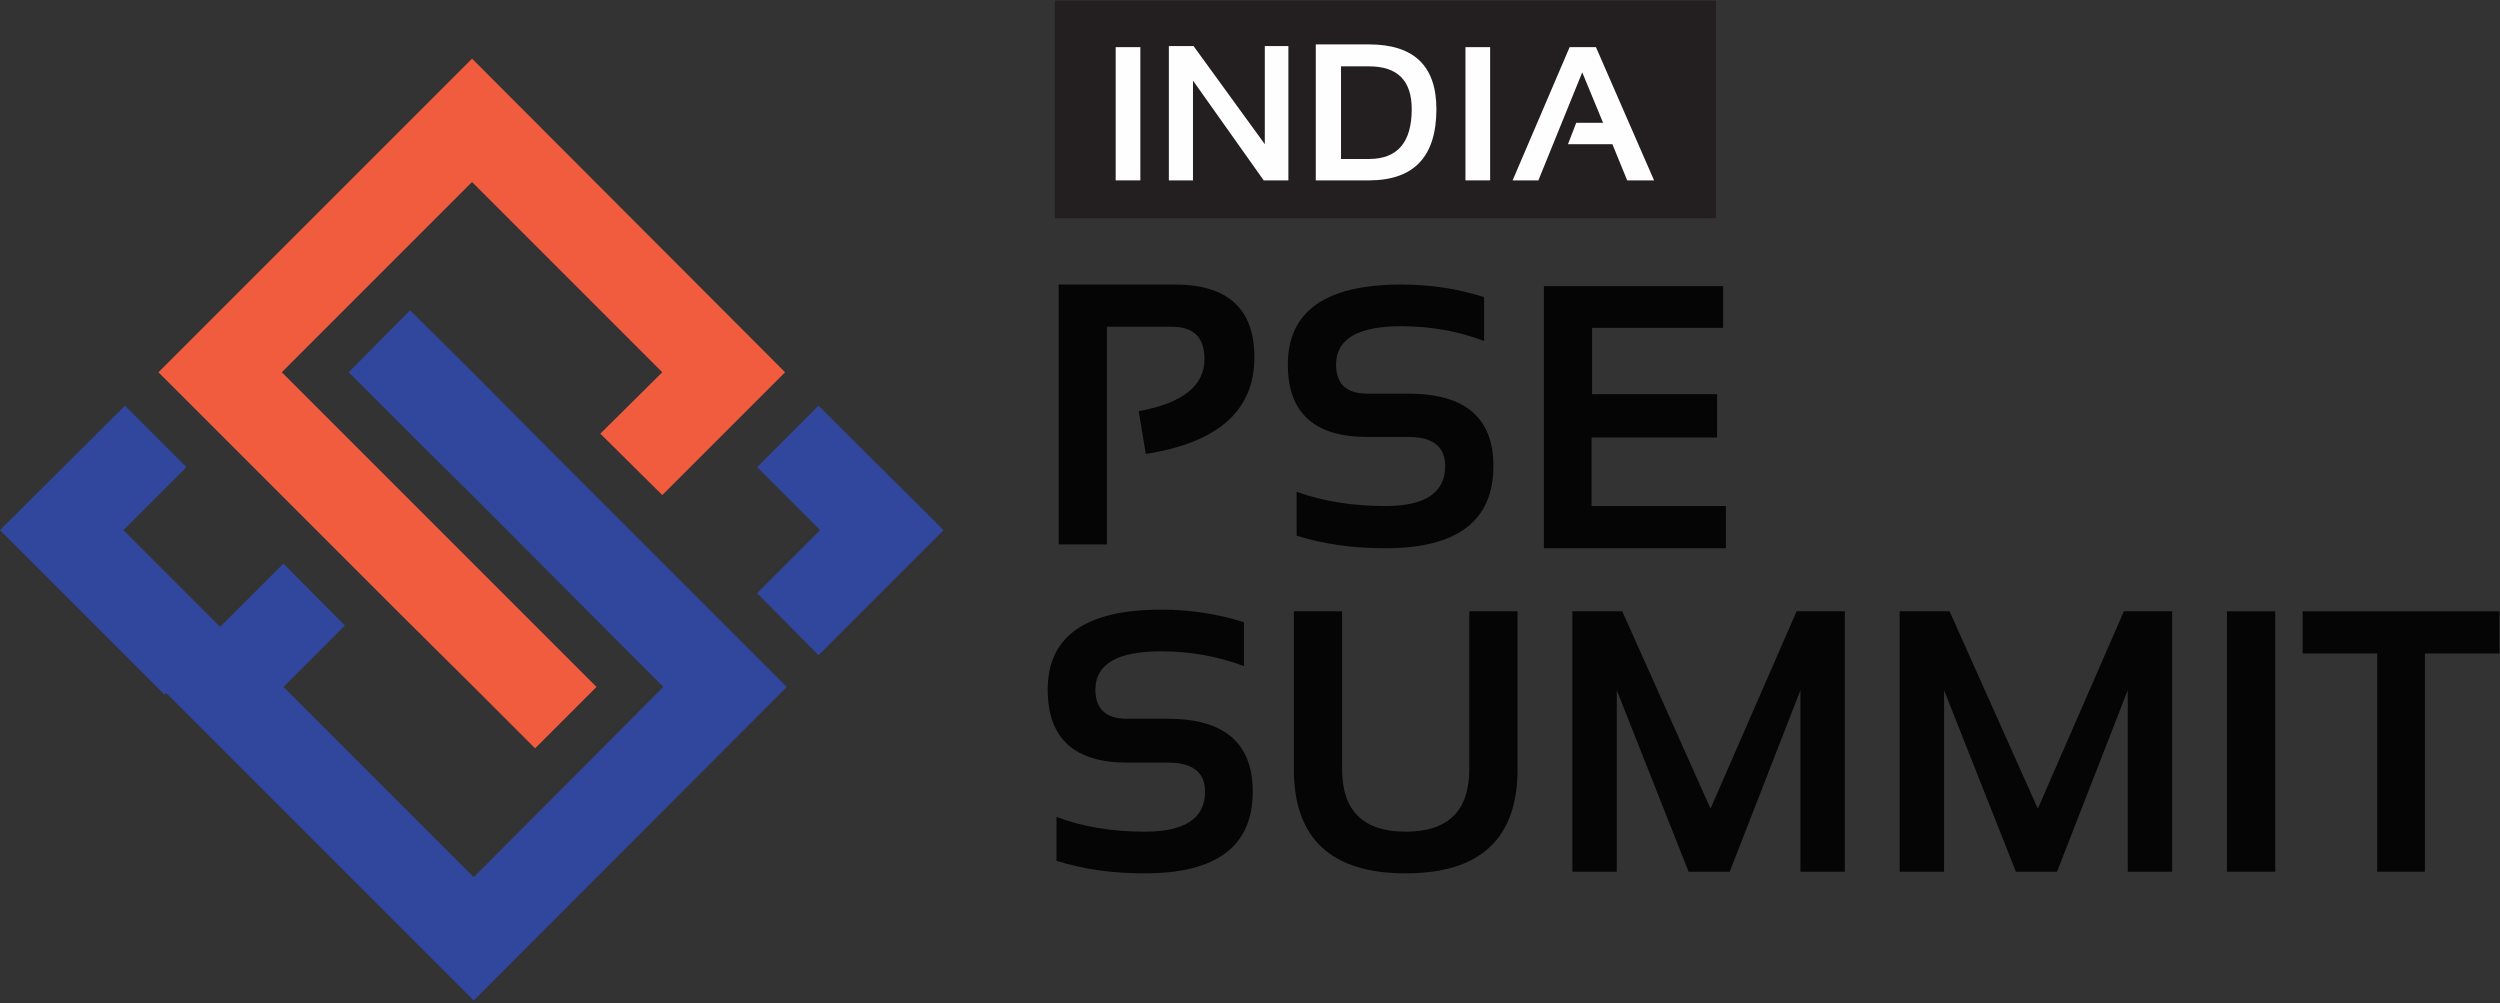 <svg version="1.2" xmlns="http://www.w3.org/2000/svg" viewBox="0 0 456 183" width="456" height="183">
	<rect x="0" y="0" width="456" height="183" fill="#333333" stroke="none"/>
	<title>&lt;Group&gt;</title>
	<style>
		.s0 { fill: #050505 } 
		.s1 { fill: #f05c3d } 
		.s2 { fill: #31479d } 
		.s3 { fill: #231f20 } 
		.s4 { fill: #fefefe } 
	</style>
	<g id="&lt;Group&gt;">
		<g id="&lt;Group&gt;">
			<g id="&lt;Group&gt;">
				<g id="&lt;Group&gt;">
					<path id="&lt;Path&gt;" class="s0" d="m236.5 97.7v-8q7.2 2.6 16.2 2.6 10.9 0 10.9-7.3 0-5.3-6.7-5.3h-7.5q-14.5 0-14.5-13.2 0-14.6 20.7-14.6 8 0 15.1 2.3v8q-7.1-2.7-15.1-2.7-11.9 0-11.9 7 0 5.3 5.7 5.3h7.5q15.5 0 15.5 13.2 0 15-19.7 15-9 0-16.2-2.3z"/>
					<path id="&lt;Path&gt;" class="s0" d="m193.1 99.3v-47.4h21.2q14.5 0 14.5 13.3 0 14.5-19.8 17.6l-1.3-7.8q12-2.2 12-9.5 0-5.9-5.9-5.9h-11.9v39.7z"/>
				</g>
				<path id="&lt;Path&gt;" class="s0" d="m192.7 157v-8q7.1 2.7 16.1 2.7 11 0 11-7.3 0-5.3-6.8-5.3h-7.4q-14.5 0-14.5-13.3 0-14.6 20.7-14.6 7.9 0 15.1 2.3v8q-7.2-2.7-15.1-2.7-12 0-12 7 0 5.3 5.8 5.3h7.4q15.5 0 15.5 13.3 0 14.9-19.7 14.9-9 0-16.1-2.3z"/>
				<path id="&lt;Path&gt;" class="s0" d="m236 140.3v-28.8h8.8v28.8q0 11.4 11.6 11.4 11.6 0 11.6-11.4v-28.8h8.8v28.8q0 19-20.4 19-20.4 0-20.4-19z"/>
				<path id="&lt;Path&gt;" class="s0" d="m286.8 159v-47.5h9.1l16.1 36 15.7-36h8.8v47.5h-8.1v-33.1l-12.9 33.1h-7.5l-13.1-33.1v33.1z"/>
				<path id="&lt;Path&gt;" class="s0" d="m346.5 159v-47.5h9.1l16.1 36 15.7-36h8.8v47.5h-8.1v-33.1l-12.9 33.1h-7.5l-13.1-33.1v33.1z"/>
				<path id="&lt;Path&gt;" class="s0" d="m415 159h-8.8v-47.5h8.8z"/>
				<path id="&lt;Path&gt;" class="s0" d="m455.9 111.5v7.7h-13.6v39.8h-8.7v-39.8h-13.6v-7.7z"/>
				<path id="&lt;Path&gt;" class="s1" d="m84.4 100.9l-33-33 34.7-34.7 34.7 34.7-11.3 11.2 11.3 11.2 22.4-22.4-57.1-57.2-57.2 57.2 44.2 44.2 13 12.9 11.5 11.5 11.2-11.2-11.5-11.5-11.2-11.2z"/>
				<path id="&lt;Path&gt;" class="s2" d="m22.5 96.7l11.5-11.5-11.2-11.2-22.8 22.7 30 30 11.2-11.3z"/>
				<path id="&lt;Path&gt;" class="s2" d="m149.3 74l-11.2 11.2 11.5 11.5-11.5 11.5 11.2 11.3 22.8-22.8z"/>
				<path id="&lt;Path&gt;" class="s2" d="m86.4 90.6l1.7 1.7 32.9 33-34.6 34.7-34.7-34.7 11.2-11.2-11.2-11.3-22.5 22.5 57.2 57.2 57.1-57.2-44.2-44.2-12.9-13-11.6-11.5-11.2 11.3 11.5 11.5z"/>
			</g>
		</g>
		<path id="&lt;Path&gt;" class="s0" d="m314.3 52.2v7.6h-23.9v12.1h22.8v7.9h-22.9v12.5h24.5v7.7h-33.2v-47.8z"/>
	</g>
	<g id="&lt;Group&gt;">
		<path id="&lt;Path&gt;" class="s3" d="m313 39.8h-120.6v-39.7h120.6z"/>
	</g>
	<g id="&lt;Group&gt;">
		<path id="&lt;Compound Path&gt;" fill-rule="evenodd" class="s4" d="m240 32.9v-24.8h9.7q12.3 0 12.3 11.8 0 13-12.3 13zm9.7-3.9q7.8 0 7.8-9.1 0-7.8-7.8-7.8h-5.1v16.9z"/>
		<path id="&lt;Path&gt;" class="s4" d="m208 32.9h-4.5v-24.3h4.5z"/>
		<path id="&lt;Path&gt;" class="s4" d="m280.6 32.9h-4.7l10.4-24.3h4.8l10.6 24.3h-4.9l-2.7-6.6h-8.1l1.5-3.9h4.9l-3.8-9.2z"/>
		<path id="&lt;Path&gt;" class="s4" d="m213.2 32.9v-24.5h4.5l13 17.9v-17.9h4.3v24.5h-4.5l-12.9-18.2v18.2z"/>
		<path id="&lt;Path&gt;" class="s4" d="m271.8 32.9h-4.5v-24.3h4.5z"/>
	</g>
</svg>